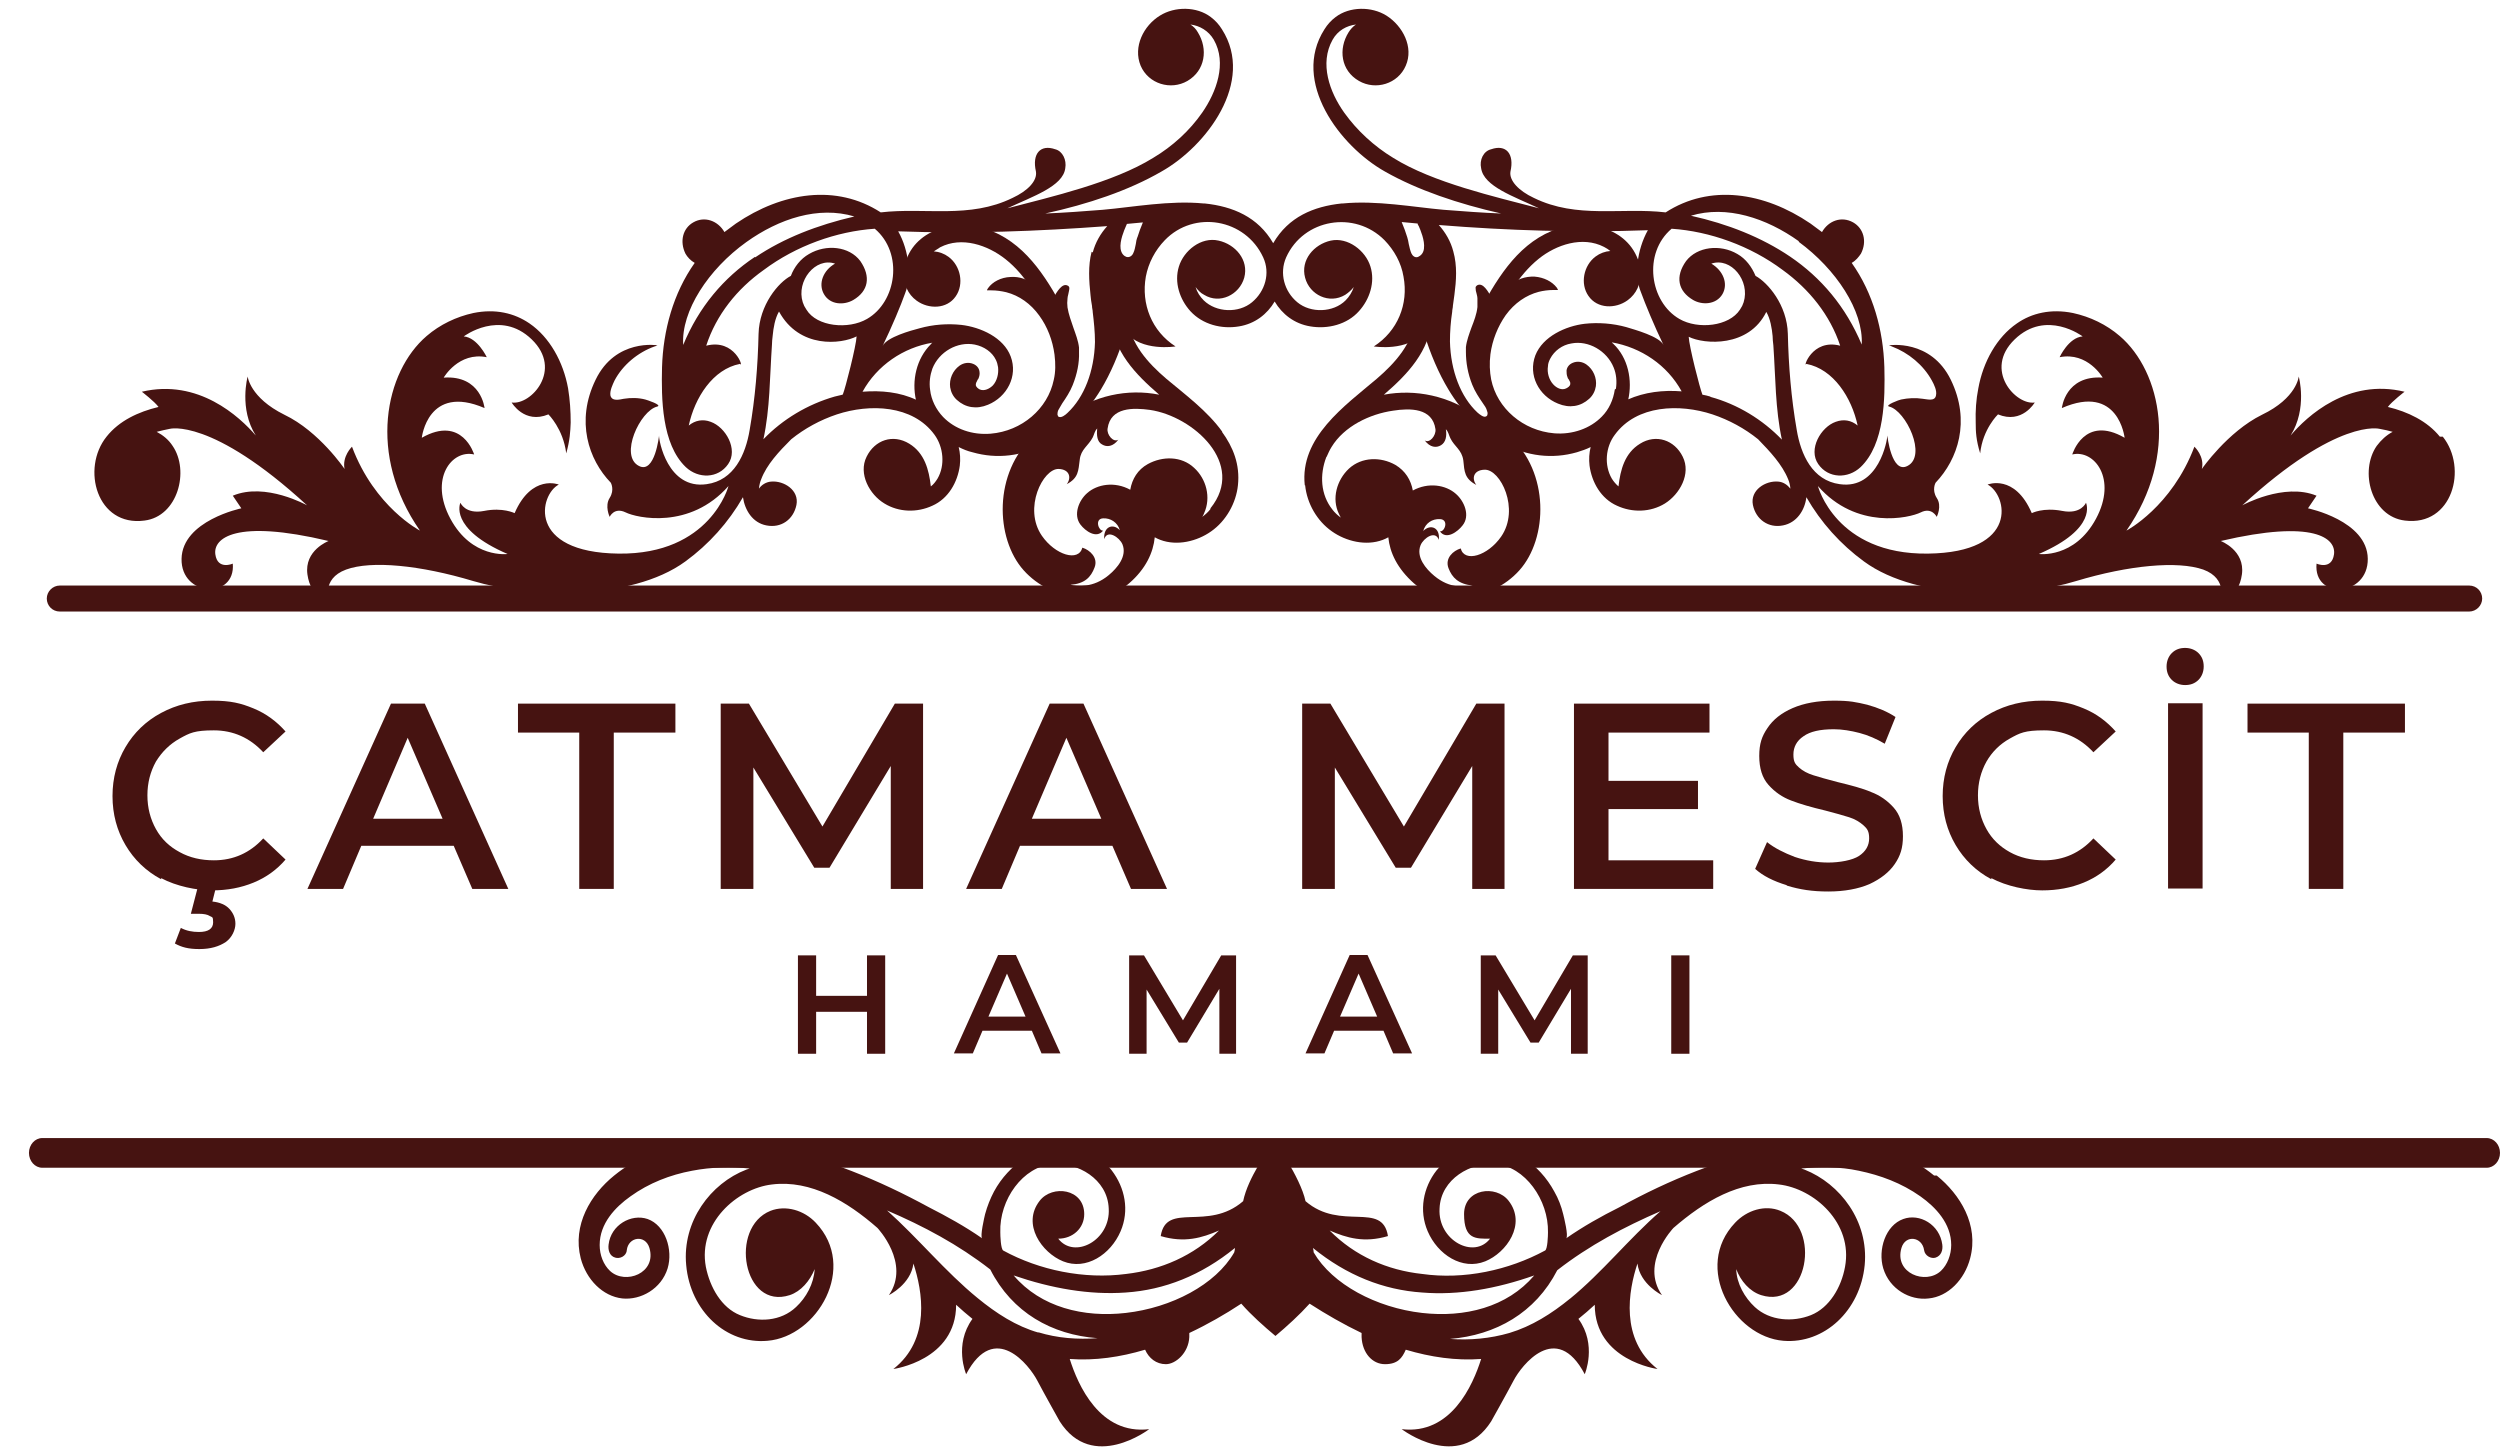 <svg xmlns="http://www.w3.org/2000/svg" id="Layer_1" data-name="Layer 1" viewBox="0 0 673.3 391"><defs><style>      .cls-1 {        fill: #461311;        stroke-width: 0px;      }    </style></defs><g><path class="cls-1" d="M43.4,236.8c-4.1-2.2-7.3-5.3-9.6-9.2-2.3-3.9-3.5-8.3-3.5-13.2s1.2-9.3,3.5-13.2c2.3-3.9,5.5-7,9.6-9.2,4.1-2.2,8.6-3.3,13.7-3.3s7.8.7,11.2,2.1c3.4,1.4,6.2,3.5,8.6,6.2l-6,5.6c-3.6-3.9-8.1-5.9-13.3-5.9s-6.5.7-9.2,2.2c-2.7,1.5-4.8,3.6-6.4,6.2-1.5,2.7-2.3,5.7-2.3,9.1s.8,6.4,2.3,9.1c1.5,2.7,3.6,4.7,6.4,6.2,2.7,1.5,5.8,2.2,9.2,2.2,5.3,0,9.7-2,13.3-5.9l6,5.7c-2.3,2.7-5.2,4.8-8.6,6.2-3.4,1.4-7.1,2.1-11.2,2.1s-9.6-1.1-13.7-3.3ZM47.1,254.1l1.6-4.2c1.5.8,3.1,1.1,4.9,1.1,2.5,0,3.8-.9,3.8-2.6s-.3-1.3-.9-1.7-1.6-.6-2.9-.6h-2.2l1.9-7.3h4.9l-1,4c2,.2,3.6.9,4.6,2,1,1.1,1.6,2.4,1.6,4s-.9,3.7-2.6,4.9c-1.8,1.2-4.1,1.9-7.1,1.9s-4.8-.5-6.6-1.5Z"></path><path class="cls-1" d="M122.3,227.8h-25l-4.9,11.6h-9.6l22.5-49.9h9.1l22.5,49.9h-9.7l-5-11.6ZM119.2,220.5l-9.4-21.8-9.3,21.8h18.8Z"></path><path class="cls-1" d="M156.1,197.3h-16.6v-7.8h42.4v7.8h-16.6v42.1h-9.3v-42.1Z"></path><path class="cls-1" d="M239.9,239.4v-33.1c0,0-16.5,27.4-16.5,27.4h-4.1l-16.4-27v32.7h-8.8v-49.9h7.6l19.8,33.1,19.5-33.1h7.6v49.9c0,0-8.7,0-8.7,0Z"></path><path class="cls-1" d="M299.7,227.8h-25l-4.9,11.6h-9.6l22.5-49.9h9.1l22.5,49.9h-9.7l-5-11.6ZM296.6,220.5l-9.4-21.8-9.3,21.8h18.8Z"></path><path class="cls-1" d="M396.5,239.4v-33.1c0,0-16.5,27.4-16.5,27.4h-4.1l-16.4-27v32.7h-8.8v-49.9h7.6l19.8,33.1,19.5-33.1h7.6v49.9c0,0-8.7,0-8.7,0Z"></path><path class="cls-1" d="M461.4,231.6v7.8h-37.5v-49.9h36.5v7.8h-27.2v13h24.1v7.6h-24.1v13.8h28.2Z"></path><path class="cls-1" d="M481.2,238.4c-3.6-1.1-6.4-2.5-8.5-4.4l3.2-7.2c2,1.6,4.6,2.9,7.5,4,3,1,6,1.5,9,1.5s6.5-.6,8.3-1.8c1.8-1.2,2.7-2.8,2.7-4.7s-.5-2.6-1.5-3.5c-1-.9-2.3-1.7-3.9-2.2-1.6-.5-3.7-1.1-6.4-1.8-3.8-.9-6.9-1.8-9.2-2.7-2.4-.9-4.4-2.3-6.1-4.2-1.7-1.9-2.5-4.5-2.5-7.8s.7-5.3,2.2-7.5c1.5-2.3,3.8-4.1,6.8-5.4,3-1.3,6.7-2,11.1-2s6,.4,9,1.1c2.9.8,5.5,1.9,7.6,3.3l-2.9,7.2c-2.2-1.3-4.5-2.3-6.8-2.9s-4.7-1-6.9-1c-3.7,0-6.4.6-8.2,1.9-1.8,1.2-2.7,2.9-2.7,4.9s.5,2.6,1.5,3.5c1,.9,2.3,1.6,3.9,2.1s3.7,1.1,6.4,1.8c3.7.9,6.8,1.7,9.1,2.7,2.4.9,4.4,2.3,6.1,4.2,1.7,1.9,2.5,4.5,2.5,7.7s-.7,5.3-2.2,7.5c-1.5,2.2-3.8,4-6.8,5.4-3,1.3-6.8,2-11.1,2s-7.6-.5-11.2-1.6Z"></path><path class="cls-1" d="M536.3,236.8c-4.1-2.2-7.3-5.3-9.6-9.2-2.3-3.9-3.5-8.3-3.5-13.2s1.2-9.3,3.5-13.2c2.3-3.9,5.5-7,9.6-9.2,4.1-2.2,8.6-3.3,13.7-3.3s7.8.7,11.2,2.1c3.4,1.4,6.2,3.5,8.6,6.2l-6,5.6c-3.6-3.9-8.1-5.9-13.3-5.9s-6.5.7-9.2,2.2c-2.7,1.5-4.8,3.6-6.3,6.2-1.5,2.7-2.3,5.7-2.3,9.1s.8,6.4,2.3,9.1c1.5,2.7,3.6,4.7,6.3,6.2,2.7,1.5,5.8,2.2,9.2,2.2,5.3,0,9.7-2,13.3-5.9l6,5.7c-2.3,2.7-5.2,4.8-8.6,6.2-3.4,1.4-7.1,2.1-11.2,2.1s-9.6-1.1-13.7-3.3Z"></path><path class="cls-1" d="M584.9,183.1c-1-1-1.4-2.2-1.4-3.6s.5-2.7,1.4-3.6c1-1,2.2-1.4,3.6-1.4s2.7.5,3.6,1.4c1,1,1.4,2.2,1.4,3.6s-.5,2.7-1.4,3.6c-1,1-2.2,1.4-3.6,1.4s-2.7-.5-3.6-1.4ZM583.9,189.4h9.3v49.9h-9.3v-49.9Z"></path><path class="cls-1" d="M621.9,197.3h-16.6v-7.8h42.4v7.8h-16.6v42.1h-9.3v-42.1Z"></path></g><g><path class="cls-1" d="M238.4,257.3v26.5h-4.9v-11.3h-13.7v11.3h-4.9v-26.5h4.9v10.9h13.7v-10.9h4.9Z"></path><path class="cls-1" d="M277.8,277.6h-13.2l-2.6,6.1h-5.1l11.9-26.5h4.8l12,26.5h-5.1l-2.6-6.1ZM276.2,273.8l-5-11.6-5,11.6h9.9Z"></path><path class="cls-1" d="M328.4,283.8v-17.5s-8.7,14.5-8.7,14.5h-2.2l-8.7-14.3v17.3h-4.7v-26.5h4l10.5,17.5,10.3-17.5h4v26.5s-4.6,0-4.6,0Z"></path><path class="cls-1" d="M372.5,277.6h-13.2l-2.6,6.1h-5.1l11.9-26.5h4.8l12,26.5h-5.1l-2.6-6.1ZM370.9,273.8l-5-11.6-5,11.6h9.9Z"></path><path class="cls-1" d="M423.1,283.8v-17.5s-8.7,14.5-8.7,14.5h-2.2l-8.7-14.3v17.3h-4.7v-26.5h4l10.5,17.5,10.3-17.5h4v26.5s-4.6,0-4.6,0Z"></path><path class="cls-1" d="M450.1,257.3h4.9v26.5h-4.9v-26.5Z"></path></g><g><path class="cls-1" d="M665,164.7H16.1c-2,0-3.5-1.6-3.5-3.5s1.6-3.5,3.5-3.5h648.9c2,0,3.5,1.6,3.5,3.5s-1.6,3.5-3.5,3.5Z"></path><path class="cls-1" d="M657.1,117.6c-3.4-4.2-8.6-6.7-14-8,1.1-1.5,4.5-4.1,4.5-4.1-15.2-3.7-26.3,6.6-30.7,11.8,4.6-7.3,2.2-15.9,2.2-15.9,0,0-.5,5.8-9.9,10.3-9.3,4.6-16.2,14.6-16.2,14.6.8-3.4-2-6-2-6-6.1,16.2-18.3,22.6-18.3,22.6,14.2-20.4,9.4-42.8-1.8-52.4-3.6-3.1-8-5.2-12.6-6.2-5.9-1.2-11.1,0-15.1,2.8-5.4,3.7-9.1,10.3-10.4,17.5-.6,3-.8,6.1-.7,9.2,0,2.5.1,4.7,1.2,8.3.7-6.6,4.8-10.5,4.8-10.5,6.5,2.7,9.9-3.2,9.9-3.2-5.1.8-13.9-8.8-5.4-17,8.5-8.2,18.3-.8,18.3-.8-3.8.3-6.2,5.6-6.2,5.6,7.6-1.5,11.6,5.5,11.6,5.5-10.1-.7-11,8.2-11,8.2,15.3-6.7,16.9,8,16.9,8-10.9-6.3-14.1,4.5-14.1,4.5,5.9-1.4,12.2,6.5,6.4,17.3-5.8,10.8-15.4,9.5-15.4,9.5,16-6.9,12.7-13.8,12.7-13.8,0,0-1.3,3.2-6.4,2.2-5.1-1-8.2.6-8.2.6-4.6-10.7-11.9-7.7-11.9-7.7,5.3,2.8,8.7,18.3-16.1,18.6-24.8.3-29.6-18.2-29.6-18.2,10.4,11.9,24.7,8.6,27.7,7.1,3-1.5,4.3,1.2,4.3,1.2,0,0,1.5-2.9,0-5.1-1.4-2.2-.3-4.1-.3-4.1,6-6.3,9.5-16.6,4.1-27.7-5.4-11.1-16.7-9.3-16.7-9.3.2,0,.6.2.8.3,4.5,1.7,8.5,5,10.8,9.2.6,1.1,1.4,2.7,1.1,4-.3,1.7-2.4,1-3.6.9-1.9-.3-3.9-.2-5.8.2-.3,0-4.6,1.6-3.2,1.9,4.5,1.1,10.3,13.3,4.9,16-4.3,2.2-5.4-8.2-5.4-8.2,0,1.2-2.3,14.6-12.8,13.1-7.4-1-10.5-8-11.6-14.6-1.5-8.6-2.2-17.2-2.4-25.9-.2-7.8-5.4-13.8-8.7-15.6-1-2.4-2.6-4.6-4.9-5.9-4.6-2.7-10.8-2-13.8,1.9-3,4.2-2.2,8.1,1.9,10.5,2.4,1.4,6.2,1.3,7.9-1.6,1.6-2.8.2-6.3-3-8.2,5.3-1.8,10.5,4.6,8.7,10.4-.1.3-.3.7-.4,1-.2.3-.4.7-.6,1-2.9,4.5-11.3,5.4-16.3,2.5-8-4.6-9.9-17.7-2.1-24.3,10.3.7,21.2,4.6,29.9,11.1,7.2,5.2,12.8,12.2,15.5,20.4-7.7-2-10.1,6.3-9.1,4.9,7.3,1.4,12.2,9.1,13.8,16.6-1.7-1.4-3.7-1.8-5.9-1-4,1.4-7.5,7.4-4.7,11.4,2.7,3.9,8,4,11.4.8,6.5-6.2,6.6-18.5,6.4-26.9-.3-10-3-19.9-8.8-28.1,1.1-.6,1.9-1.6,2.5-2.5,1.7-3.3.7-6.8-2.1-8.4-3.2-1.8-6.7-.4-8.4,2.6-1-.8-2.1-1.5-3.1-2.3-12.5-8.5-27.1-10.7-39-3-11.9-1.4-23.9,1.8-35.5-3.9-4.1-1.9-6.7-4.7-6.3-7.1,1.1-4.8-1.2-7.4-5.2-6-2.1.5-3.2,2.9-2.7,5.1.7,4.9,8.8,7.6,15.6,10.8-11.8-3.1-28.6-6.9-39.3-13.6-5.1-3.1-9.7-7.3-13.2-12.2-3.9-5.5-6.7-13.2-3.1-19.6,1.4-2.5,3.8-3.8,6.3-4.1-.8.5-1.5,1.3-2,2.1-2.8,4.5-2.1,10.3,2.8,13.1,4.5,2.6,10.5.8,12.6-4.1,2.2-5-.8-10.7-5.2-13.5-4-2.5-9.9-2.5-13.7.4-1.2.9-2.2,2-3,3.3-9,14.1,4.2,31.5,16.3,38.3,8.8,5,19.8,8.7,31.3,11.3-5.2-.2-10.3-.6-15.5-1-8-.7-18.1-2.6-27.2-1.7h-.3s0,0,0,0c-7.5.8-14.3,3.6-18.4,10.7-4.1-7.1-10.9-9.9-18.4-10.7h0c0,0-.3,0-.3,0-9.1-.9-19.2,1-27.2,1.7-5.1.4-10.3.8-15.5,1,11.5-2.5,22.5-6.2,31.3-11.3,12.1-6.8,25.3-24.2,16.3-38.3-.8-1.3-1.8-2.4-3-3.3-3.8-2.9-9.7-2.9-13.7-.4-4.4,2.7-7.3,8.4-5.2,13.5,2.1,4.9,8.1,6.7,12.6,4.1,4.8-2.8,5.6-8.6,2.8-13.1-.5-.9-1.2-1.6-2-2.1,2.5.3,4.9,1.7,6.3,4.1,3.6,6.3.7,14.1-3.1,19.6-3.4,4.9-8,9.1-13.2,12.2-10.8,6.7-27.5,10.5-39.3,13.6,6.8-3.2,15-5.9,15.6-10.8.4-2.2-.7-4.6-2.7-5.1-4-1.4-6.3,1.2-5.2,6,.4,2.5-2.2,5.2-6.3,7.1-11.6,5.7-23.6,2.5-35.5,3.9-11.9-7.7-26.5-5.5-39,3-1,.8-2.1,1.5-3.1,2.3-1.7-3-5.3-4.4-8.4-2.6-2.8,1.6-3.7,5.1-2.1,8.4.5.9,1.4,1.9,2.5,2.5-5.8,8.2-8.5,18.2-8.8,28.1-.2,8.4-.1,20.7,6.4,26.9,3.4,3.2,8.7,3.1,11.4-.8,2.8-4-.7-10-4.7-11.4-2.1-.8-4.2-.4-5.9,1,1.6-7.5,6.5-15.2,13.8-16.6,1.1,1.4-1.3-6.9-9.1-4.9,2.7-8.3,8.3-15.3,15.5-20.4,8.7-6.5,19.6-10.4,29.9-11.1,7.8,6.6,5.9,19.7-2.1,24.3-5,2.9-13.5,2.1-16.3-2.5-.2-.3-.4-.7-.6-1-.1-.3-.3-.7-.4-1-1.8-5.7,3.4-12.2,8.7-10.4-3.2,1.8-4.6,5.4-3,8.2,1.7,3,5.5,3,7.9,1.6,4.1-2.4,4.8-6.3,1.9-10.5-3-4-9.2-4.6-13.8-1.9-2.3,1.3-4,3.5-4.9,5.9-3.3,1.7-8.5,7.8-8.7,15.6-.2,8.7-.9,17.3-2.4,25.9-1.1,6.6-4.2,13.6-11.6,14.6-10.5,1.5-12.9-11.9-12.8-13.1,0,0-1.1,10.4-5.4,8.2-5.4-2.7.3-14.9,4.9-16,1.5-.4-2.8-1.8-3.2-1.9-1.9-.5-3.9-.5-5.8-.2-1.1.2-3.2.8-3.6-.9-.2-1.3.6-2.9,1.1-4,2.2-4.2,6.3-7.6,10.8-9.2.2,0,.6-.3.8-.3,0,0-11.3-1.9-16.7,9.3-5.4,11.1-1.9,21.5,4.1,27.7,0,0,1.1,1.9-.3,4.1-1.4,2.2,0,5.1,0,5.1,0,0,1.2-2.7,4.3-1.2,3,1.5,17.3,4.7,27.7-7.1,0,0-4.8,18.5-29.6,18.2-24.8-.3-21.3-15.9-16.1-18.6,0,0-7.3-2.9-11.9,7.7,0,0-3.2-1.6-8.2-.6-5.1,1-6.4-2.2-6.4-2.2,0,0-3.3,6.9,12.7,13.8,0,0-9.6,1.3-15.4-9.5-5.8-10.8.4-18.7,6.4-17.3,0,0-3.2-10.7-14.1-4.5,0,0,1.6-14.6,16.9-8,0,0-.9-8.9-11-8.2,0,0,4-7,11.6-5.5,0,0-2.5-5.3-6.2-5.6,0,0,9.8-7.4,18.3.8,8.5,8.2-.2,17.8-5.4,17,0,0,3.4,5.9,9.9,3.2,0,0,4,3.9,4.8,10.5,1-3.6,1.1-5.8,1.2-8.3,0-3.1-.2-6.1-.7-9.2-1.3-7.2-5-13.8-10.4-17.5-4.1-2.8-9.2-4-15.1-2.8-4.6,1-9,3.1-12.6,6.2-11.2,9.6-16,32-1.8,52.4,0,0-12.2-6.3-18.3-22.6,0,0-2.7,2.6-2,6,0,0-6.8-10.1-16.2-14.6-9.3-4.6-9.9-10.3-9.9-10.3,0,0-2.4,8.7,2.2,15.9-4.4-5.1-15.5-15.4-30.7-11.8,0,0,3.4,2.6,4.5,4.1-5.4,1.3-10.6,3.7-14,8-6.9,8.6-2.6,24.3,10.2,22.6,9-1.1,12.2-13.4,7.6-20.1-1.1-1.7-2.6-2.9-4.3-3.8,1.2-.3,2.4-.6,3.5-.8,0,0,0,0,0,0,0,0,11.2-3.1,37,20.6,0,0-11.2-6.3-20-2.6l2.3,3.4s-15.9,3.3-16.1,13.6,14.6,11,13.8,1.3c0,0-4.1,1.8-4.7-2.5-.6-4.3,5.3-9.6,30.5-3.6,0,0-6.6,2.5-5.7,9,.9,6.5,5.8,7.3,5.8,7.3,0,0-2.2-6.1,4.6-8.6,6.8-2.5,20-1.2,34.3,3.1,14.3,4.3,42.2,5.6,57.1-5.3,6.3-4.6,11.6-10.5,15.5-17.3.5,3.5,2.6,6.9,6.3,7.6,4,.8,7.3-1.6,8.1-5.5.8-4-3.4-6.6-6.8-6.3-1.4.1-2.6.9-3.3,1.9.1-.9.3-1.8.6-2.5,1.5-4,4.8-7.5,8.1-10.8,3.6-2.9,7.8-5.2,12.3-6.7,8.8-2.9,20.4-2.6,26.3,5.5,2.4,3.3,2.9,8.2.8,11.8-.5.8-1.1,1.6-1.8,2.1-.5-4.5-1.7-9-5.8-11.5-4.4-2.7-9.3-1-11.5,3.5-2.3,4.6.8,10.2,4.8,12.6,3.9,2.4,8.8,2.5,12.9.6,4.3-1.9,6.8-6.3,7.4-10.8.2-1.7.1-3.4-.3-5,1.2.6,2.4,1.1,3.7,1.4,6.6,1.9,13.4,1.1,19.9-2.4,5.7-3.1,10.9-8.2,14.7-14.5,2.6-4.3,4.8-9.4,6.7-15.5,0,0,0,0,0,0,4.1,5.4,13.4,3.9,13.4,3.9-6.4-4.1-9.3-11.4-8-18.8.7-3.7,2.5-7.1,5.1-9.8,7.9-8.2,21.7-5.8,26.5,4.6,2,4.3.5,9.2-3,12.1-3.6,3-9.6,2.8-13-.5-1-1-1.8-2.2-2.2-3.6.6.8,1.3,1.6,2.3,2.1,4.2,2.6,9.5,0,10.8-4.6,1.3-4.8-2.4-9-6.9-10-4.7-1.1-9.4,2.7-10.7,7-1.3,4.2.2,8.8,3.1,12,3.3,3.6,8.4,4.9,13.1,4.1,4.3-.7,7.6-3.3,9.6-6.7,2,3.4,5.3,6,9.6,6.7,4.7.8,9.9-.5,13.1-4.1,2.9-3.2,4.4-7.8,3.1-12-1.3-4.3-6.1-8-10.7-7-4.5,1-8.2,5.2-6.9,10,1.2,4.6,6.5,7.2,10.8,4.6.9-.6,1.7-1.3,2.3-2.1-.4,1.3-1.2,2.6-2.2,3.6-3.3,3.3-9.4,3.5-13,.5-3.5-2.9-4.9-7.8-3-12.1,4.7-10.4,18.5-12.7,26.5-4.6,2.6,2.7,4.5,6.1,5.1,9.8,1.4,7.4-1.6,14.7-8,18.8,0,0,9.3,1.5,13.4-3.9,0,0,0,0,0,0,1.9,6.1,4.1,11.2,6.7,15.5,3.7,6.2,8.9,11.4,14.7,14.5,6.4,3.5,13.3,4.3,19.9,2.4,1.3-.4,2.5-.8,3.7-1.4-.4,1.6-.5,3.3-.3,5,.6,4.5,3.1,8.9,7.4,10.8,4.1,1.9,9,1.8,12.9-.6,4-2.5,7.1-8,4.8-12.6-2.2-4.5-7.2-6.2-11.5-3.5-4.1,2.5-5.3,7-5.8,11.5-.7-.6-1.3-1.3-1.8-2.1-2.1-3.6-1.7-8.5.8-11.8,5.9-8.1,17.5-8.4,26.3-5.5,4.5,1.5,8.7,3.8,12.3,6.7,3.2,3.3,6.5,6.8,8.1,10.8.3.7.5,1.5.6,2.5-.8-1-1.9-1.8-3.3-1.9-3.4-.3-7.6,2.3-6.8,6.3.8,3.9,4.2,6.3,8.1,5.5,3.7-.7,5.9-4.1,6.3-7.6,3.9,6.8,9.2,12.7,15.5,17.3,15,11,42.9,9.7,57.1,5.3,14.3-4.3,27.4-5.5,34.3-3.1,6.8,2.5,4.6,8.6,4.6,8.6,0,0,4.9-.8,5.8-7.3.9-6.5-5.7-9-5.7-9,25.2-5.9,31.1-.7,30.5,3.6-.6,4.3-4.7,2.5-4.7,2.5-.9,9.8,13.9,9,13.8-1.3-.1-10.3-16.1-13.6-16.1-13.6l2.3-3.4c-8.8-3.6-20,2.6-20,2.6,25.8-23.7,37-20.6,37-20.6,0,0,0,0,0,0,1.2.2,2.4.5,3.5.8-1.7.9-3.1,2.2-4.3,3.8-4.7,6.8-1.5,19,7.6,20.1,12.8,1.6,17-14.1,10.2-22.6ZM484.4,65.1c10.1,7.4,17.5,18.6,17,27.7-4.3-10.2-10.9-18-19.3-23.7-7.7-5.2-16.8-8.8-26.7-11,9.6-2.9,20.3.6,29.1,6.9ZM203.3,69.2c-8.4,5.6-15.1,13.5-19.3,23.7-.6-9.1,6.8-20.4,17-27.7,8.8-6.3,19.4-9.8,29.1-6.9-9.9,2.3-19,5.8-26.7,11ZM226.9,106.3c-.7.2-1.4.3-2.1.5-7.3,2.1-14,6.1-19.2,11.5,1.8-8.3,1.7-16.8,2.3-25.4,0-.8.1-1.6.2-2.5.2-2.1.6-4.6,1.7-6.5,5.5,10.1,16.8,8.8,20.9,6.7-.1,2.5-3,13.9-3.7,15.6ZM246.8,107.7c-4.4-2.1-9.5-2.6-14.5-2.2,3.9-7.1,11-11.9,18.8-13.2-.1.1-.3.2-.4.4-3.9,3.9-5.2,9.8-4,15.1ZM294,67.8c-1,3.8-.7,7.9-.3,11.7.1,1,.2,1.9.4,2.9,0,.6.2,1.1.2,1.7.3,2.5.6,5.3.6,8-.2,7.9-2.9,14.9-7.4,19.1-.6.6-1.6,1.3-2.2,1.1-.3,0-.4-.3-.5-.6,0-.3,0-.7.2-1.2.2-.4.6-1,1.1-1.9.9-1.3,2.1-3.1,2.8-4.9,1.2-3,1.8-6,1.7-8.8,0-.4,0-.8,0-1.3-.2-1.8-.9-3.6-1.5-5.3-.6-1.8-1.3-3.6-1.6-5.5-.1-.8-.1-1.6,0-2.4,0-.3.1-.7.2-1.1.1-.6.3-1.2.3-1.7,0-.3-.2-.6-.5-.7-1.4-.7-2.8,1.5-4,3.7-.2.5-.5.8-.6,1.1h0c0,.1-.2.2-.2.2-.3.1-1.1.5-1.6-.2-.5-.7-.9-1.5-1.2-2.3-.4-.9-.8-1.8-1.5-2.6-1.4-1.5-3.8-2.4-6.3-2.2-2.5.1-4.8,1.3-6,3-.2.3-.3.5-.3.6.2,0,.6,0,.9,0h.3c1.4,0,2.7.2,4,.5,3.5.9,6.6,3.1,8.9,6.3,2.2,3,3.6,6.7,4.1,10.5.3,2.4.3,4.7-.2,6.8-1.6,7.8-8.6,13.8-17,14.5-4.9.4-9.6-1.2-12.8-4.5-1.9-2-3.2-4.6-3.5-7.3-.3-2,0-4,.6-5.7,1.8-4.6,6.8-7.4,11.4-6.5,2.5.5,4.7,2,5.7,4.1.3.6.5,1.3.6,2,.2,1.8-.3,3.7-1.4,4.9-.9.9-2.3,1.6-3.5,1.1-.4-.2-1-.6-1.1-1.2,0-.5.2-.9.4-1.2,0-.2.2-.3.3-.5.3-.7.4-1.3.3-1.9-.1-.9-.7-1.7-1.7-2.1-1.2-.5-2.6-.3-3.7.5-1.8,1.3-2.8,3.6-2.5,5.8.2,1.3.8,2.5,1.8,3.4,2.3,2.1,5.3,2.6,8.4,1.3,5.1-2.1,8.1-7.7,6.1-13-1.9-5.1-8.1-7.9-13.3-8.5-3.8-.4-7.6-.1-11.2.9-2.3.6-8.9,2.4-10,4.8,2.5-5.2,4.9-10.9,6.1-14.3,1.7-4.3,1.1-11.3-1.9-16.6,18.8.7,37.5,0,56.3-1.4-1.8,2-3.2,4.4-3.9,7.1ZM306.3,63.9c-.2.5-.3,1.1-.4,1.8-.2.9-.3,1.7-.7,2.5-.3.7-1,1.2-1.8,1-.6-.2-1.4-.8-1.6-2.2-.3-2.1,1-5.1,1.4-6,.1-.2.2-.5.3-.7,1.4-.1,2.9-.3,4.3-.4-.6,1.4-1.1,2.8-1.5,4.1ZM383.5,67c-.2,1.4-1,1.9-1.6,2.2-.8.3-1.5-.3-1.8-1-.3-.7-.5-1.6-.7-2.5-.1-.6-.2-1.2-.4-1.8-.4-1.3-.9-2.7-1.5-4.1,1.4.1,2.9.3,4.3.4,0,.3.2.5.3.7.4.9,1.7,3.9,1.4,6ZM434.9,104.9c-.4,2.8-1.6,5.4-3.5,7.3-3.1,3.2-7.9,4.9-12.8,4.5-8.4-.7-15.4-6.7-17-14.5-.4-2.1-.5-4.4-.2-6.8.5-3.8,2-7.5,4.1-10.5,2.4-3.3,5.5-5.4,8.9-6.3,1.2-.3,2.6-.5,4-.5h.3c.3,0,.7,0,.9,0,0,0-.1-.3-.3-.6-1.3-1.7-3.5-2.8-6-3-2.5-.1-4.8.7-6.3,2.2-.7.7-1.1,1.6-1.5,2.6-.3.8-.7,1.6-1.2,2.3-.5.7-1.3.3-1.6.2h-.2c0,0,0-.2,0-.2-.2-.3-.4-.7-.6-1.1-1.2-2.2-2.5-4.4-4-3.7-.3.2-.5.4-.5.7,0,.5.1,1.1.3,1.7.1.4.2.8.2,1.1,0,.8,0,1.6,0,2.4-.2,1.9-.9,3.7-1.6,5.5-.6,1.7-1.3,3.5-1.5,5.3,0,.4,0,.9,0,1.3,0,2.8.5,5.8,1.7,8.8.7,1.8,1.9,3.6,2.8,4.9.6.8,1,1.5,1.1,1.9.2.5.3.9.2,1.2,0,.3-.2.5-.5.6-.6.2-1.5-.5-2.2-1.1-4.5-4.2-7.2-11.2-7.4-19.1,0-2.7.2-5.4.6-8,0-.6.2-1.1.2-1.7.1-1,.3-1.9.4-2.9.5-3.8.8-7.8-.3-11.7-.7-2.7-2.1-5.1-3.9-7.1,18.7,1.5,37.5,2.1,56.3,1.4-3,5.4-3.7,12.3-1.9,16.6,1.2,3.3,3.6,9.1,6.1,14.3-1.1-2.3-7.7-4.1-10-4.8-3.6-1-7.5-1.3-11.2-.9-5.1.6-11.3,3.4-13.3,8.5-2,5.3.9,10.9,6.1,13,3.1,1.3,6.1.8,8.4-1.3,1-.9,1.6-2.1,1.8-3.4.3-2.2-.7-4.5-2.5-5.8-1.1-.8-2.5-1-3.7-.5-1,.4-1.6,1.2-1.7,2.1,0,.6,0,1.2.3,1.9,0,.2.2.3.3.5.2.4.5.8.4,1.2,0,.6-.7,1-1.1,1.2-1.2.6-2.6-.1-3.5-1.1-1.1-1.2-1.7-3.1-1.4-4.9,0-.7.3-1.4.6-2,1.1-2.1,3.2-3.7,5.7-4.1,4.6-.9,9.6,2,11.4,6.5.7,1.7.9,3.7.6,5.7ZM438.5,107.7c1.2-5.3,0-11.3-4-15.1-.1-.1-.3-.2-.4-.4,7.9,1.4,14.9,6.1,18.8,13.2-5-.4-10,.2-14.5,2.2ZM460.6,106.8c-.7-.2-1.4-.4-2.1-.5-.7-1.7-3.6-13.1-3.7-15.6,4.2,2.1,16.2,2.9,20.9-6.7,1.1,1.9,1.5,4.4,1.7,6.5,0,.8.1,1.6.2,2.5.6,8.6.5,17.1,2.3,25.4-5.2-5.4-11.9-9.5-19.2-11.5Z"></path><path class="cls-1" d="M329.2,116.3c-4-5.6-10.1-10.1-15.1-14.3-4.9-4.2-9.8-9.5-10.3-16.3-.2-2.9-4.8-3-4.6,0,.6,8.9,6.6,15.1,13,20.6-8.5-1.7-17.7.2-25.1,5.8-3.1,1.2-6,2.9-8.7,5.3-10.9,9.8-10.4,27.6-2.7,36.2,7.7,8.6,21.4,9.6,28.4,3.5,4.5-3.9,6.5-8.3,6.9-12.4.5.3,1,.5,1.5.7,4.5,1.7,9.9.4,13.7-2.3,4-2.8,6.7-7.6,7.2-12.4.6-5.6-1.3-10.3-4.3-14.4ZM326,137.1c-.6.8-1.4,1.5-2.2,2.1.2-.3.4-.7.5-1,1.9-4.2.6-9.2-2.7-12.2-3.4-3.2-8.5-3.2-12.5-1-2.7,1.5-4.2,4-4.7,6.9-4.2-2.3-8.9-1.5-11.6.9-2.3,2-3.8,5.9-1.8,8.5,1.3,1.7,4.3,3.9,6.1,1.6-1.2.2-2.4-3.2,0-3.3,2-.1,3.9,1.1,4.5,3.2-1.9-2-4.5-.9-4.2,2.4.8-2.7,4.1-.5,4.9,1.4,1.3,3.2-1.4,6.4-3.7,8.3-4.2,3.5-8.4,3-10.3,2.6,3.8-.3,5.5-2,6.5-4.7,1-2.6-1.3-4.7-3.3-5.3-1,3.9-7.3,2-10.9-3.2-5.1-7.4.3-18.1,4.5-18,3,.1,3.5,2.4,2.2,4.1,3.2-1.7,3.1-3.6,3.5-6.6.3-2.8,2.3-3.7,3.5-6,.4-.8.5-1.7,1.2-2.4-.2,1.9,0,3.6,1.3,4.3,1.3.8,3,.6,4.4-1.3-1.3.9-3.2-1.3-2.9-3,.8-5.8,7-5.6,11.4-5,11.6,1.7,26,14.5,16.3,26.5Z"></path><path class="cls-1" d="M351.5,130.7c.5,4.9,3.2,9.6,7.2,12.4,3.8,2.7,9.2,4,13.7,2.3.5-.2,1-.4,1.5-.7.4,4.1,2.4,8.4,6.9,12.4,6.9,6.1,20.7,5.1,28.4-3.5,7.7-8.6,8.2-26.4-2.7-36.2-2.7-2.4-5.6-4.1-8.7-5.3-7.4-5.5-16.6-7.4-25.1-5.8,6.4-5.5,12.3-11.7,13-20.6.2-3-4.4-2.9-4.6,0-.5,6.7-5.4,12.1-10.3,16.3-8.6,7.3-20.8,15.8-19.4,28.7ZM357.3,123c.4-.9.8-1.8,1.3-2.6,3.4-5.6,10.3-8.9,16.6-9.8,4.5-.7,10.6-.8,11.4,5,.2,1.7-1.6,3.9-2.9,3,1.4,1.9,3.1,2.1,4.4,1.3,1.3-.8,1.6-2.5,1.3-4.3.7.7.8,1.6,1.2,2.4,1.1,2.3,3.1,3.1,3.5,6,.3,3,.3,4.9,3.5,6.6-1.3-1.7-.8-4,2.2-4.1,4.3-.2,9.6,10.6,4.5,18-3.6,5.2-9.9,7.1-10.9,3.2-2,.6-4.3,2.6-3.3,5.3,1,2.6,2.7,4.3,6.5,4.7-2,.4-6.1.9-10.3-2.6-2.3-1.9-5-5.1-3.7-8.3.8-1.9,4-4.1,4.9-1.4.4-3.3-2.2-4.4-4.2-2.4.6-2.1,2.4-3.3,4.5-3.2,2.5.1,1.3,3.5,0,3.3,1.7,2.4,4.8.1,6.1-1.6,2.1-2.6.5-6.5-1.8-8.5-2.7-2.4-7.4-3.2-11.6-.9-.5-2.8-2-5.3-4.7-6.9-3.9-2.2-9-2.2-12.5,1-3.3,3.1-4.7,8.1-2.7,12.2.2.3.3.7.5,1-.8-.6-1.6-1.3-2.2-2.1-3.3-4.1-3.5-9.5-1.7-14.2Z"></path><path class="cls-1" d="M287.3,84.9c-4.8-8.9-10.2-18.5-20-22.6-8.1-3.4-19.8-1.6-23.2,7.6-.2.2-.5.4-.7.6-1.1,1-.8,2.3,0,3.1,0,2.9,1,5.6,3.5,7.4,3.2,2.3,8.1,2.3,10.5-1.2,2.3-3.3,1.3-8.2-1.9-10.6-1.2-.9-2.6-1.4-4-1.5.6-.4,1.2-.8,1.7-1.1,5.8-3,12.8-.6,17.6,3.2,5.7,4.5,9.1,11.2,12.5,17.5,1.4,2.6,5.4.3,4-2.3Z"></path><path class="cls-1" d="M401.9,87.2c3.4-6.3,6.8-12.9,12.5-17.5,4.7-3.8,11.8-6.2,17.6-3.2.6.3,1.2.7,1.7,1.1-1.4.1-2.8.6-4,1.5-3.2,2.4-4.2,7.3-1.9,10.6,2.4,3.5,7.3,3.5,10.5,1.2,2.5-1.8,3.6-4.5,3.5-7.4.8-.8,1-2.1,0-3.1-.2-.2-.4-.4-.7-.6-3.5-9.2-15.1-11-23.2-7.6-9.8,4.1-15.2,13.7-20,22.6-1.4,2.6,2.6,4.9,4,2.3Z"></path></g><g><path class="cls-1" d="M669.7,314.5H11.4c-2,0-3.6-1.8-3.6-4s1.6-4,3.6-4h658.3c2,0,3.6,1.8,3.6,4s-1.6,4-3.6,4Z"></path><path class="cls-1" d="M520.9,316.6c-12.2-10-27.8-10.7-42.2-7.7-14.7,3-29.1,8.8-42.5,16.2-5,2.5-9.8,5.2-14.4,8.4.7-.5-.6-5.7-.8-6.5-.5-2.1-1.3-4.2-2.4-6.1-2-3.7-4.9-6.9-8.3-9-7.1-4.5-16.6-4.2-22.6,2.4-.3.3-.5.6-.8.9-3.6,4.6-4.8,10.8-2.4,16.4,2.7,6.3,9.3,10.6,15.5,8.1,5.7-2.3,11.2-10,6.3-16.3-3.4-4.4-12-3.3-12,3.6s3.2,6.6,7,6.6c-4.3,5.6-14.1.5-13.6-8.1.3-8.1,8.6-12.5,15-12,8,.6,14.4,9.7,14.2,18.4,0,.8-.1,4.6-.8,4.9-9.8,5.3-21.8,7.9-33.1,6.3-9.3-1-18.1-4.8-24.9-11.7,4.6,2,9.3,3.4,15.7,1.5-1.5-9.5-12.7-1.2-22.2-9.4-1.4-6.5-8.7-16.8-8.8-16.6-1.5,3.7-6.6,10-8,16.6-9.6,8.3-20.7,0-22.2,9.4,6.4,1.9,11.1.5,15.7-1.5-6.8,6.8-15.6,10.6-25,11.7-11.3,1.5-23.4-1-33.1-6.3-.7-.4-.8-4.1-.8-4.9-.3-8.8,6.1-17.8,14.2-18.4,6.4-.5,14.7,3.9,15,12,.5,8.6-9.3,13.7-13.6,8.1,3.9,0,7-2.8,7-6.6,0-6.9-8.6-8-12-3.6-4.9,6.3.6,14,6.3,16.3,6.2,2.5,12.8-1.8,15.5-8.1,2.4-5.6,1.2-11.7-2.4-16.4-.2-.3-.5-.6-.8-.9-6-6.7-15.5-6.9-22.6-2.4-3.4,2.2-6.3,5.3-8.3,9-1,1.9-1.8,3.9-2.4,6.1-.2.8-1.4,6-.8,6.5-4.6-3.2-9.5-5.9-14.4-8.4-13.4-7.3-27.7-13.2-42.5-16.2-14.4-2.9-29.9-2.3-42.2,7.7-6.3,5.1-11.3,13.3-9,22.3,1.5,5.7,5.9,10.2,11.2,10.8,5,.5,10.5-2.6,12.2-8.1,1.5-5-.6-11.6-5.4-13.3-4.4-1.5-9.9,1.6-10.5,6.9-.2,1.5.3,3.1,1.8,3.5,1.2.4,3-.4,3.1-2,.4-3.6,5-4.3,6.1-.6,2,6.8-6.5,10-10.6,6.2-1.8-1.7-2.8-4.3-2.8-7,0-5.8,4.2-10.2,8.3-13.1,5-3.6,10.7-5.8,16.6-6.9,5.2-1,10.4-1.1,15.5-.6-.3.1-.6.2-.9.3-9.6,3.7-17.3,13.9-16.2,25.7,1.1,12.4,10.8,21.4,21.9,20.4,13.4-1.1,24.4-19.8,13-31.8-3.2-3.4-8.1-4.8-12.2-3.2-11.2,4.5-7.4,26.8,5.2,22.7,3-1,5.4-3.8,6.7-7-.2,3.9-2.3,7.7-5,10.2-4.1,3.9-10.2,4.2-15.1,2.2-5-2-8.1-7.5-9.2-13-2.2-11.8,8.4-21.1,17.8-22.2,10.5-1.3,20.3,4.6,28.4,11.7,0,0,9,9.5,3.1,18.1,0,0,5.9-2.9,6.6-8.5,2.4,7.3,4.8,20.4-5.4,28.4,0,0,16.9-2.3,16.9-17.3,1.4,1.3,2.9,2.6,4.4,3.8h0c-5.1,7-1.7,14.9-1.7,14.9,7.7-14.6,17.1-2.2,19.1,1.6,2,3.8,6.1,11.1,6.1,11.1,8.8,13.8,24.1,2.1,24.1,2.1-13.3,1.6-19.2-11.9-21.4-18.9,6.8.5,13.6-.5,20.3-2.5,1,2.3,3,3.9,5.6,3.9s6.1-3,6.3-7.3c0-.4,0-.8,0-1.1,4.9-2.3,9.6-5,14-7.9,2.7,3.1,6.1,6.1,9.2,8.7,3.1-2.6,6.5-5.7,9.2-8.7,4.5,2.9,9.2,5.6,14,7.9,0,.4,0,.8,0,1.1.2,4.3,2.9,7.3,6.3,7.3s4.6-1.6,5.6-3.9c6.7,2,13.5,3,20.3,2.5-2.2,7-8.1,20.5-21.4,18.9,0,0,15.3,11.7,24.1-2.1,0,0,4.1-7.3,6.1-11.1,2-3.8,11.4-16.2,19.1-1.6,0,0,3.4-7.9-1.7-14.9h0c1.5-1.2,3-2.5,4.4-3.8,0,15,16.9,17.3,16.9,17.3-10.2-8-7.8-21.2-5.4-28.4.7,5.6,6.6,8.5,6.6,8.5-6-8.6,3.1-18.1,3.1-18.1,8.2-7.1,17.9-13,28.4-11.7,9.5,1.1,20,10.4,17.8,22.2-1,5.5-4.2,11-9.2,13-4.8,1.9-11,1.6-15.1-2.2-2.7-2.5-4.9-6.3-5-10.2,1.2,3.2,3.6,6,6.7,7,12.6,4,16.4-18.2,5.2-22.7-4.1-1.7-9-.2-12.2,3.2-11.4,12-.4,30.7,13,31.8,11,.9,20.7-8.1,21.9-20.4,1.1-11.8-6.6-21.9-16.2-25.7-.3-.1-.6-.2-.9-.3,5.2-.5,10.4-.5,15.5.6,5.8,1.2,11.5,3.3,16.6,6.9,4.1,2.9,8.3,7.3,8.3,13.1,0,2.6-1,5.3-2.8,7-4.1,3.8-12.6.6-10.6-6.2,1.1-3.7,5.6-3,6.1.6.2,1.5,1.9,2.4,3.1,2,1.5-.5,2-2,1.8-3.5-.7-5.4-6.1-8.5-10.5-6.9-4.8,1.7-6.9,8.3-5.4,13.3,1.7,5.6,7.2,8.7,12.2,8.1,5.3-.5,9.7-5.1,11.2-10.8,2.4-9-2.7-17.2-9-22.3ZM279.7,358.9c-6-1.7-11.4-5.2-16.4-9.3-8.7-7.1-16-16.1-24.4-23.6,9.8,4.2,19.2,9.2,27.8,15.9,5.9,11.6,16.6,17.6,28.9,18.5-5.4.4-10.8,0-16-1.6ZM332.4,337.3c-5,8.7-16.9,14.9-29.2,16.3-11.3,1.3-22.9-1.5-30.2-10.1,10.2,3.5,20.4,5.3,30.2,4.6,10.4-.7,20.3-4.6,29.4-12,0,.4-.1.8-.2,1.2ZM383,353.6c-12.3-1.4-24.2-7.7-29.2-16.3,0-.4-.1-.8-.2-1.2,9.1,7.4,19,11.3,29.4,12,9.8.8,20-1,30.2-4.6-7.3,8.6-18.8,11.4-30.2,10.1ZM422.9,349.7c-5,4.1-10.4,7.5-16.4,9.3-5.2,1.5-10.6,2-16,1.6,12.3-1,23-7,28.9-18.5,8.6-6.7,18.1-11.7,27.8-15.9-8.5,7.4-15.7,16.5-24.4,23.6Z"></path></g></svg>